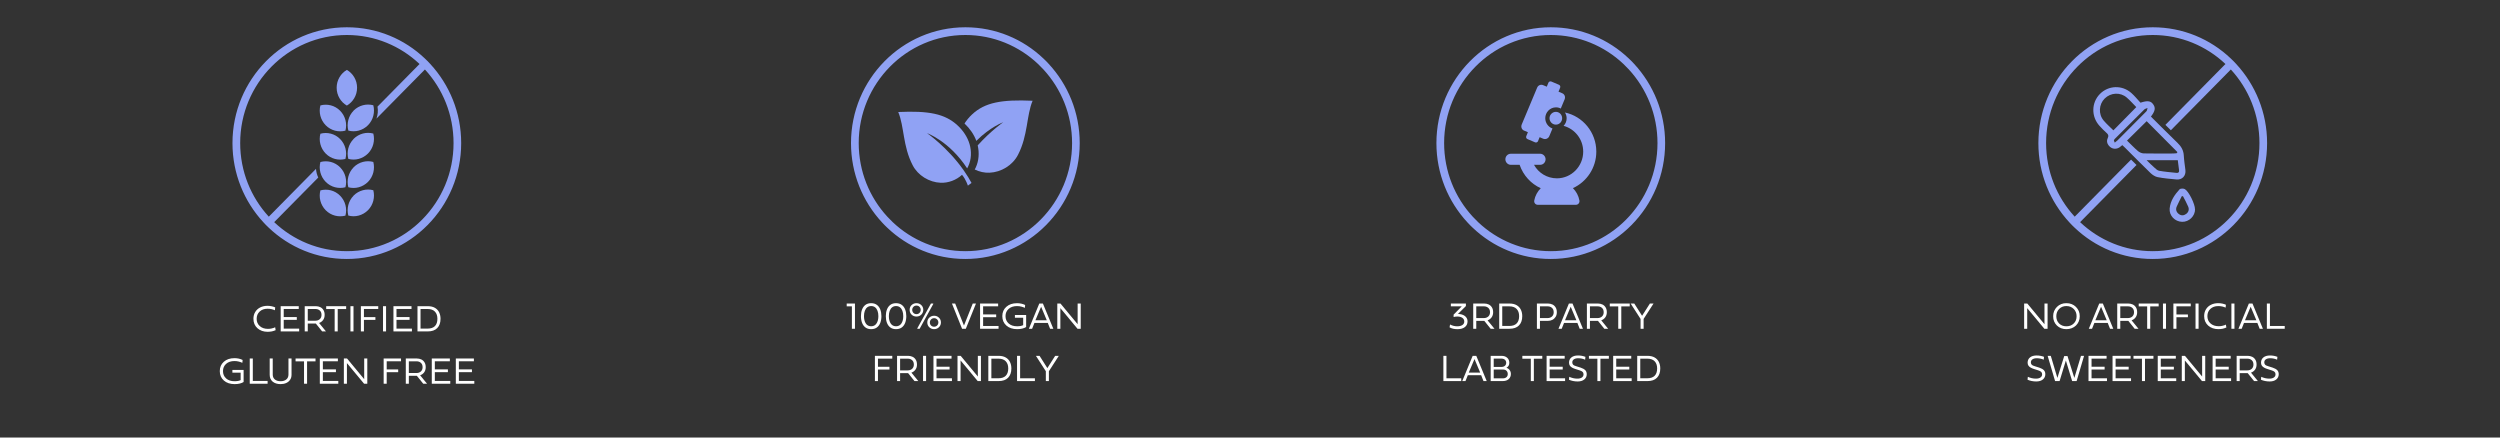 <svg xmlns="http://www.w3.org/2000/svg" xmlns:xlink="http://www.w3.org/1999/xlink" width="2000" zoomAndPan="magnify" viewBox="0 0 1500 262.5" height="350" preserveAspectRatio="xMidYMid meet"><rect x="0" y="0" width="1500" height="262.5" fill="#333333" stroke="none"/><defs></defs><g id="295653e547"><path style=" stroke:none;fill-rule:nonzero;fill:#90a2f4;fill-opacity:1;" d="M 212.172 117.371 C 208.988 120.605 207.926 125.188 208.988 129.336 C 213.09 130.445 217.574 129.336 220.805 126.102 C 223.988 122.871 225.051 118.289 223.988 114.141 C 219.891 113.031 215.402 114.141 212.172 117.324 Z M 212.172 117.371 "></path><path style=" stroke:none;fill-rule:nonzero;fill:#90a2f4;fill-opacity:1;" d="M 192.25 114.188 C 191.141 118.336 192.25 122.918 195.434 126.152 C 198.617 129.383 203.152 130.445 207.254 129.383 C 208.363 125.234 207.254 120.652 204.07 117.422 C 200.887 114.188 196.352 113.129 192.25 114.238 Z M 192.25 114.188 "></path><path style=" stroke:none;fill-rule:nonzero;fill:#90a2f4;fill-opacity:1;" d="M 212.172 100.395 C 208.988 103.625 207.926 108.207 208.988 112.355 C 213.09 113.465 217.574 112.355 220.805 109.125 C 223.988 105.891 225.051 101.309 223.988 97.16 C 219.891 96.051 215.402 97.16 212.172 100.344 Z M 212.172 100.395 "></path><path style=" stroke:none;fill-rule:nonzero;fill:#90a2f4;fill-opacity:1;" d="M 192.25 97.16 C 191.141 101.309 192.25 105.891 195.434 109.125 C 198.617 112.355 203.152 113.418 207.254 112.355 C 208.363 108.207 207.254 103.625 204.07 100.395 C 200.887 97.16 196.352 96.102 192.25 97.211 Z M 192.25 97.16 "></path><path style=" stroke:none;fill-rule:nonzero;fill:#90a2f4;fill-opacity:1;" d="M 212.172 83.367 C 208.988 86.598 207.926 91.18 208.988 95.328 C 213.09 96.438 217.574 95.328 220.805 92.098 C 223.988 88.863 225.051 84.281 223.988 80.133 C 219.891 79.023 215.402 80.133 212.172 83.316 Z M 212.172 83.367 "></path><path style=" stroke:none;fill-rule:nonzero;fill:#90a2f4;fill-opacity:1;" d="M 192.25 80.184 C 191.141 84.332 192.25 88.914 195.434 92.145 C 198.617 95.375 203.152 96.438 207.254 95.375 C 208.363 91.23 207.254 86.645 204.07 83.414 C 200.887 80.184 196.352 79.121 192.25 80.23 Z M 192.25 80.184 "></path><path style=" stroke:none;fill-rule:nonzero;fill:#90a2f4;fill-opacity:1;" d="M 212.172 66.387 C 208.988 69.621 207.926 74.203 208.988 78.352 C 213.09 79.461 217.574 78.352 220.805 75.117 C 223.988 71.887 225.051 67.305 223.988 63.156 C 219.891 62.047 215.402 63.156 212.172 66.34 Z M 212.172 66.387 "></path><path style=" stroke:none;fill-rule:nonzero;fill:#90a2f4;fill-opacity:1;" d="M 192.25 63.203 C 191.141 67.352 192.25 71.934 195.434 75.168 C 198.617 78.398 203.152 79.461 207.254 78.398 C 208.363 74.25 207.254 69.668 204.07 66.438 C 200.887 63.203 196.352 62.145 192.25 63.254 Z M 192.25 63.203 "></path><path style=" stroke:none;fill-rule:nonzero;fill:#90a2f4;fill-opacity:1;" d="M 214.246 52.641 C 214.246 48.059 211.785 44.055 208.121 41.934 C 204.453 44.055 201.996 48.059 201.996 52.641 C 201.996 57.223 204.453 61.227 208.121 63.348 C 211.785 61.18 214.246 57.223 214.246 52.641 Z M 214.246 52.641 "></path><path style=" stroke:none;fill-rule:nonzero;fill:#90a2f4;fill-opacity:1;" d="M 258.188 38.41 C 257.176 37.254 256.066 36.191 254.957 35.133 C 242.703 23.457 226.207 16.367 208.121 16.367 C 170.305 16.367 139.484 47.527 139.484 85.875 C 139.484 104.203 146.523 120.895 158.004 133.336 C 159.02 134.496 160.129 135.555 161.238 136.617 C 173.488 148.289 189.984 155.383 208.074 155.383 C 245.887 155.383 276.711 124.223 276.711 85.875 C 276.711 67.547 269.668 50.855 258.188 38.41 Z M 208.121 150.703 C 191.285 150.703 175.949 144.094 164.516 133.289 L 190.949 106.52 C 190.176 104.879 189.742 103.145 189.598 101.309 L 161.285 130.008 C 150.625 118.434 144.113 102.902 144.113 85.828 C 144.113 50.086 172.812 21 208.121 21 C 224.953 21 240.293 27.605 251.727 38.41 L 226.5 63.977 C 226.934 66.387 226.691 68.895 225.871 71.164 L 254.957 41.691 C 265.617 53.27 272.129 68.801 272.129 85.875 C 272.129 121.617 243.43 150.703 208.121 150.703 Z M 208.121 150.703 "></path><g style="fill:#ffffff;fill-opacity:1;"><g transform="translate(150.916, 198.85)"><path style="stroke:none" d="M 14.172 -2.516 L 14.469 -0.75 C 13.645 -0.406 12.898 -0.16 12.234 -0.016 C 11.836 0.055 11.43 0.113 11.016 0.156 C 10.598 0.207 10.164 0.234 9.719 0.234 C 7.195 0.234 5.129 -0.488 3.516 -1.938 C 1.93 -3.383 1.141 -5.266 1.141 -7.578 C 1.141 -9.117 1.492 -10.473 2.203 -11.641 C 2.91 -12.816 3.898 -13.727 5.172 -14.375 C 6.453 -15.031 7.93 -15.359 9.609 -15.359 C 10.504 -15.359 11.352 -15.266 12.156 -15.078 C 12.969 -14.898 13.648 -14.676 14.203 -14.406 L 14.016 -12.688 C 12.703 -13.301 11.227 -13.609 9.594 -13.609 C 7.656 -13.609 6.086 -13.051 4.891 -11.938 C 3.68 -10.82 3.078 -9.367 3.078 -7.578 C 3.078 -5.766 3.703 -4.305 4.953 -3.203 C 6.203 -2.086 7.836 -1.531 9.859 -1.531 C 10.555 -1.531 11.234 -1.598 11.891 -1.734 C 12.555 -1.867 13.039 -2 13.344 -2.125 C 13.656 -2.258 13.93 -2.391 14.172 -2.516 Z M 14.172 -2.516 "></path></g></g><g style="fill:#ffffff;fill-opacity:1;"><g transform="translate(166.187, 198.85)"><path style="stroke:none" d="M 13.312 -1.672 L 13.312 0 L 2.219 0 L 2.219 -15.141 L 13.062 -15.141 L 13.062 -13.469 L 4.047 -13.469 L 4.047 -8.609 L 11.891 -8.609 L 11.891 -6.938 L 4.047 -6.938 L 4.047 -1.672 Z M 13.312 -1.672 "></path></g></g><g style="fill:#ffffff;fill-opacity:1;"><g transform="translate(180.614, 198.85)"><path style="stroke:none" d="M 12.672 0 L 8.859 -4.75 L 4.047 -4.75 L 4.047 0 L 2.219 0 L 2.219 -15.141 L 8.906 -15.141 C 9.844 -15.141 10.711 -14.953 11.516 -14.578 C 12.316 -14.203 12.957 -13.625 13.438 -12.844 C 13.926 -12.07 14.172 -11.094 14.172 -9.906 C 14.172 -8.707 13.863 -7.688 13.25 -6.844 C 12.633 -6.008 11.828 -5.414 10.828 -5.062 L 14.969 0 Z M 8.672 -13.453 L 4.047 -13.453 L 4.047 -6.422 L 8.672 -6.422 C 9.68 -6.422 10.539 -6.727 11.25 -7.344 C 11.945 -7.988 12.297 -8.844 12.297 -9.906 C 12.297 -11.051 11.953 -11.926 11.266 -12.531 C 10.586 -13.145 9.723 -13.453 8.672 -13.453 Z M 8.672 -13.453 "></path></g></g><g style="fill:#ffffff;fill-opacity:1;"><g transform="translate(195.36, 198.85)"><path style="stroke:none" d="M 12.328 -15.141 L 12.328 -13.422 L 7.266 -13.422 L 7.266 0 L 5.438 0 L 5.438 -13.422 L 0.359 -13.422 L 0.359 -15.141 Z M 12.328 -15.141 "></path></g></g><g style="fill:#ffffff;fill-opacity:1;"><g transform="translate(208.051, 198.85)"><path style="stroke:none" d="M 4.047 0 L 2.219 0 L 2.219 -15.141 L 4.047 -15.141 Z M 4.047 0 "></path></g></g><g style="fill:#ffffff;fill-opacity:1;"><g transform="translate(214.306, 198.85)"><path style="stroke:none" d="M 10.938 -8.578 L 10.938 -6.922 L 4.047 -6.922 L 4.047 0 L 2.219 0 L 2.219 -15.141 L 12.641 -15.141 L 12.641 -13.469 L 4.047 -13.469 L 4.047 -8.578 Z M 10.938 -8.578 "></path></g></g><g style="fill:#ffffff;fill-opacity:1;"><g transform="translate(227.591, 198.85)"><path style="stroke:none" d="M 4.047 0 L 2.219 0 L 2.219 -15.141 L 4.047 -15.141 Z M 4.047 0 "></path></g></g><g style="fill:#ffffff;fill-opacity:1;"><g transform="translate(233.846, 198.85)"><path style="stroke:none" d="M 13.312 -1.672 L 13.312 0 L 2.219 0 L 2.219 -15.141 L 13.062 -15.141 L 13.062 -13.469 L 4.047 -13.469 L 4.047 -8.609 L 11.891 -8.609 L 11.891 -6.938 L 4.047 -6.938 L 4.047 -1.672 Z M 13.312 -1.672 "></path></g></g><g style="fill:#ffffff;fill-opacity:1;"><g transform="translate(248.272, 198.85)"><path style="stroke:none" d="M 2.219 0 L 2.219 -15.141 L 8.406 -15.141 C 10.094 -15.141 11.504 -14.816 12.641 -14.172 C 13.773 -13.535 14.625 -12.645 15.188 -11.5 C 15.758 -10.363 16.047 -9.051 16.047 -7.562 C 16.047 -5.195 15.391 -3.344 14.078 -2 C 12.773 -0.664 10.875 0 8.375 0 Z M 8.281 -13.453 L 4.047 -13.453 L 4.047 -1.688 L 8.281 -1.688 C 10.227 -1.688 11.695 -2.191 12.688 -3.203 C 13.676 -4.211 14.172 -5.664 14.172 -7.562 C 14.172 -9.414 13.672 -10.859 12.672 -11.891 C 11.68 -12.93 10.219 -13.453 8.281 -13.453 Z M 8.281 -13.453 "></path></g></g><g style="fill:#ffffff;fill-opacity:1;"><g transform="translate(130.731, 230.237)"><path style="stroke:none" d="M 14.844 -14.266 L 14.672 -12.531 C 14.172 -12.789 13.492 -13.035 12.641 -13.266 C 11.797 -13.492 10.906 -13.609 9.969 -13.609 C 7.875 -13.609 6.203 -13.051 4.953 -11.938 C 3.691 -10.812 3.062 -9.359 3.062 -7.578 C 3.062 -5.766 3.691 -4.297 4.953 -3.172 C 6.211 -2.055 7.883 -1.5 9.969 -1.5 C 11.582 -1.5 12.812 -1.727 13.656 -2.188 L 13.656 -6.625 L 8.703 -6.625 L 8.703 -8.266 L 15.438 -8.266 L 15.438 -1.031 C 14.051 -0.188 12.258 0.234 10.062 0.234 C 7.375 0.234 5.211 -0.484 3.578 -1.922 C 1.953 -3.367 1.141 -5.25 1.141 -7.562 C 1.141 -9.883 1.945 -11.758 3.562 -13.188 C 5.176 -14.625 7.312 -15.344 9.969 -15.344 C 11.75 -15.344 13.375 -14.984 14.844 -14.266 Z M 14.844 -14.266 "></path></g></g><g style="fill:#ffffff;fill-opacity:1;"><g transform="translate(147.623, 230.237)"><path style="stroke:none" d="M 12.938 -1.672 L 12.938 0 L 2.219 0 L 2.219 -15.141 L 4.062 -15.141 L 4.062 -1.672 Z M 12.938 -1.672 "></path></g></g><g style="fill:#ffffff;fill-opacity:1;"><g transform="translate(159.767, 230.237)"><path style="stroke:none" d="M 2.047 -5.406 L 2.047 -15.141 L 3.875 -15.141 L 3.875 -5.5 C 3.875 -4.238 4.301 -3.254 5.156 -2.547 C 6.02 -1.848 7.16 -1.5 8.578 -1.5 C 10.023 -1.5 11.176 -1.859 12.031 -2.578 C 12.883 -3.297 13.312 -4.27 13.312 -5.5 L 13.312 -15.141 L 15.156 -15.141 L 15.156 -5.406 C 15.156 -4.207 14.863 -3.188 14.281 -2.344 C 13.707 -1.5 12.926 -0.859 11.938 -0.422 C 10.945 0.016 9.828 0.234 8.578 0.234 C 6.617 0.234 5.035 -0.258 3.828 -1.25 C 2.641 -2.258 2.047 -3.645 2.047 -5.406 Z M 2.047 -5.406 "></path></g></g><g style="fill:#ffffff;fill-opacity:1;"><g transform="translate(176.978, 230.237)"><path style="stroke:none" d="M 12.328 -15.141 L 12.328 -13.422 L 7.266 -13.422 L 7.266 0 L 5.438 0 L 5.438 -13.422 L 0.359 -13.422 L 0.359 -15.141 Z M 12.328 -15.141 "></path></g></g><g style="fill:#ffffff;fill-opacity:1;"><g transform="translate(189.67, 230.237)"><path style="stroke:none" d="M 13.312 -1.672 L 13.312 0 L 2.219 0 L 2.219 -15.141 L 13.062 -15.141 L 13.062 -13.469 L 4.047 -13.469 L 4.047 -8.609 L 11.891 -8.609 L 11.891 -6.938 L 4.047 -6.938 L 4.047 -1.672 Z M 13.312 -1.672 "></path></g></g><g style="fill:#ffffff;fill-opacity:1;"><g transform="translate(204.096, 230.237)"><path style="stroke:none" d="M 14.422 -15.141 L 16.281 -15.141 L 16.281 0 L 14.344 0 L 4.062 -12.375 L 4.062 0 L 2.219 0 L 2.219 -15.141 L 4.125 -15.141 L 14.422 -2.734 Z M 14.422 -15.141 "></path></g></g><g style="fill:#ffffff;fill-opacity:1;"><g transform="translate(222.586, 230.237)"><path style="stroke:none" d=""></path></g></g><g style="fill:#ffffff;fill-opacity:1;"><g transform="translate(227.973, 230.237)"><path style="stroke:none" d="M 10.938 -8.578 L 10.938 -6.922 L 4.047 -6.922 L 4.047 0 L 2.219 0 L 2.219 -15.141 L 12.641 -15.141 L 12.641 -13.469 L 4.047 -13.469 L 4.047 -8.578 Z M 10.938 -8.578 "></path></g></g><g style="fill:#ffffff;fill-opacity:1;"><g transform="translate(241.258, 230.237)"><path style="stroke:none" d="M 12.672 0 L 8.859 -4.75 L 4.047 -4.75 L 4.047 0 L 2.219 0 L 2.219 -15.141 L 8.906 -15.141 C 9.844 -15.141 10.711 -14.953 11.516 -14.578 C 12.316 -14.203 12.957 -13.625 13.438 -12.844 C 13.926 -12.07 14.172 -11.094 14.172 -9.906 C 14.172 -8.707 13.863 -7.688 13.25 -6.844 C 12.633 -6.008 11.828 -5.414 10.828 -5.062 L 14.969 0 Z M 8.672 -13.453 L 4.047 -13.453 L 4.047 -6.422 L 8.672 -6.422 C 9.68 -6.422 10.539 -6.727 11.25 -7.344 C 11.945 -7.988 12.297 -8.844 12.297 -9.906 C 12.297 -11.051 11.953 -11.926 11.266 -12.531 C 10.586 -13.145 9.723 -13.453 8.672 -13.453 Z M 8.672 -13.453 "></path></g></g><g style="fill:#ffffff;fill-opacity:1;"><g transform="translate(256.849, 230.237)"><path style="stroke:none" d="M 13.312 -1.672 L 13.312 0 L 2.219 0 L 2.219 -15.141 L 13.062 -15.141 L 13.062 -13.469 L 4.047 -13.469 L 4.047 -8.609 L 11.891 -8.609 L 11.891 -6.938 L 4.047 -6.938 L 4.047 -1.672 Z M 13.312 -1.672 "></path></g></g><g style="fill:#ffffff;fill-opacity:1;"><g transform="translate(271.275, 230.237)"><path style="stroke:none" d="M 13.312 -1.672 L 13.312 0 L 2.219 0 L 2.219 -15.141 L 13.062 -15.141 L 13.062 -13.469 L 4.047 -13.469 L 4.047 -8.609 L 11.891 -8.609 L 11.891 -6.938 L 4.047 -6.938 L 4.047 -1.672 Z M 13.312 -1.672 "></path></g></g><path style=" stroke:none;fill-rule:nonzero;fill:#90a2f4;fill-opacity:1;" d="M 629.305 38.41 C 628.293 37.254 627.184 36.191 626.074 35.133 C 613.824 23.457 597.328 16.367 579.238 16.367 C 541.422 16.367 510.602 47.527 510.602 85.875 C 510.602 104.203 517.645 120.895 529.121 133.336 C 530.137 134.496 531.246 135.555 532.355 136.617 C 544.605 148.289 561.102 155.383 579.191 155.383 C 617.008 155.383 647.828 124.223 647.828 85.875 C 647.828 67.547 640.785 50.855 629.305 38.41 Z M 626.074 41.691 C 636.734 53.27 643.246 68.801 643.246 85.875 C 643.246 121.617 614.547 150.703 579.238 150.703 C 562.406 150.703 547.066 144.094 535.633 133.289 L 532.402 130.008 C 521.742 118.434 515.23 102.902 515.23 85.828 C 515.23 50.086 543.93 21 579.238 21 C 596.074 21 611.41 27.605 622.844 38.41 Z M 626.074 41.691 "></path><path style=" stroke:none;fill-rule:nonzero;fill:#90a2f4;fill-opacity:1;" d="M 619.562 60.453 C 615.801 69.426 616.863 81.195 610.785 92.918 C 607.551 99.188 600.703 103.336 593.711 103.625 C 590.672 103.77 587.582 103.047 584.832 101.695 C 585.074 101.309 585.27 100.875 585.461 100.488 C 587.293 96.535 587.68 91.809 586.617 87.227 C 594.527 78.445 601.957 73.332 601.957 73.332 C 601.957 73.332 594.238 76.082 585.797 84.523 C 584.398 80.715 581.941 77.145 578.707 74.105 C 579.961 72.129 581.504 70.293 583.195 68.703 C 590.961 61.418 601.039 59.637 619.562 60.453 Z M 619.562 60.453 "></path><path style=" stroke:none;fill-rule:nonzero;fill:#90a2f4;fill-opacity:1;" d="M 538.961 67.258 C 542.629 76.082 541.617 87.609 547.598 99.141 C 550.781 105.312 557.531 109.363 564.336 109.656 C 569.012 109.848 573.789 108.062 577.211 104.879 C 579.527 107.582 580.734 111.391 580.734 111.391 L 582.906 109.75 C 581.652 107.434 580.301 105.215 578.852 103.145 C 578.613 102.805 578.371 102.469 578.176 102.129 C 568.48 88.336 556.23 79.895 556.23 79.895 C 556.23 79.895 569.59 84.668 580.301 101.02 C 580.543 100.586 580.781 100.152 580.977 99.668 C 582.855 95.617 583 90.793 581.746 86.5 C 580.492 82.207 577.887 78.352 574.609 75.312 C 566.988 68.172 557.098 66.387 538.914 67.207 Z M 538.961 67.258 "></path><g style="fill:#ffffff;fill-opacity:1;"><g transform="translate(507.57, 197.261)"><path style="stroke:none" d="M 5.406 0 L 3.562 0 L 3.562 -13.453 L 0.453 -13.453 L 0.453 -15.141 L 5.406 -15.141 Z M 5.406 0 "></path></g></g><g style="fill:#ffffff;fill-opacity:1;"><g transform="translate(515.239, 197.261)"><path style="stroke:none" d="M 1.328 -7.578 C 1.328 -9.066 1.551 -10.395 2 -11.562 C 2.445 -12.738 3.125 -13.664 4.031 -14.344 C 4.938 -15.02 6.07 -15.359 7.438 -15.359 C 8.82 -15.359 9.973 -15.016 10.891 -14.328 C 11.805 -13.648 12.488 -12.723 12.938 -11.547 C 13.383 -10.379 13.609 -9.055 13.609 -7.578 C 13.609 -6.066 13.383 -4.723 12.938 -3.547 C 12.488 -2.379 11.805 -1.457 10.891 -0.781 C 9.973 -0.102 8.82 0.234 7.438 0.234 C 6.07 0.234 4.938 -0.102 4.031 -0.781 C 3.125 -1.457 2.445 -2.379 2 -3.547 C 1.551 -4.723 1.328 -6.066 1.328 -7.578 Z M 7.469 -13.625 C 6.551 -13.625 5.77 -13.375 5.125 -12.875 C 4.477 -12.375 3.988 -11.664 3.656 -10.75 C 3.32 -9.832 3.156 -8.77 3.156 -7.562 C 3.156 -5.758 3.52 -4.297 4.25 -3.172 C 4.988 -2.055 6.051 -1.5 7.438 -1.5 C 8.844 -1.5 9.914 -2.055 10.656 -3.172 C 11.406 -4.285 11.781 -5.75 11.781 -7.562 C 11.781 -8.77 11.613 -9.832 11.281 -10.75 C 10.945 -11.664 10.457 -12.375 9.812 -12.875 C 9.176 -13.375 8.395 -13.625 7.469 -13.625 Z M 7.469 -13.625 "></path></g></g><g style="fill:#ffffff;fill-opacity:1;"><g transform="translate(530.168, 197.261)"><path style="stroke:none" d="M 1.328 -7.578 C 1.328 -9.066 1.551 -10.395 2 -11.562 C 2.445 -12.738 3.125 -13.664 4.031 -14.344 C 4.938 -15.02 6.07 -15.359 7.438 -15.359 C 8.82 -15.359 9.973 -15.016 10.891 -14.328 C 11.805 -13.648 12.488 -12.723 12.938 -11.547 C 13.383 -10.379 13.609 -9.055 13.609 -7.578 C 13.609 -6.066 13.383 -4.723 12.938 -3.547 C 12.488 -2.379 11.805 -1.457 10.891 -0.781 C 9.973 -0.102 8.82 0.234 7.438 0.234 C 6.07 0.234 4.938 -0.102 4.031 -0.781 C 3.125 -1.457 2.445 -2.379 2 -3.547 C 1.551 -4.723 1.328 -6.066 1.328 -7.578 Z M 7.469 -13.625 C 6.551 -13.625 5.77 -13.375 5.125 -12.875 C 4.477 -12.375 3.988 -11.664 3.656 -10.75 C 3.32 -9.832 3.156 -8.77 3.156 -7.562 C 3.156 -5.758 3.52 -4.297 4.25 -3.172 C 4.988 -2.055 6.051 -1.5 7.438 -1.5 C 8.844 -1.5 9.914 -2.055 10.656 -3.172 C 11.406 -4.285 11.781 -5.75 11.781 -7.562 C 11.781 -8.77 11.613 -9.832 11.281 -10.75 C 10.945 -11.664 10.457 -12.375 9.812 -12.875 C 9.176 -13.375 8.395 -13.625 7.469 -13.625 Z M 7.469 -13.625 "></path></g></g><g style="fill:#ffffff;fill-opacity:1;"><g transform="translate(545.097, 197.261)"><path style="stroke:none" d="M 0.688 -11.344 C 0.688 -12.5 1.07 -13.453 1.844 -14.203 C 2.656 -14.973 3.629 -15.359 4.766 -15.359 C 5.941 -15.359 6.914 -14.973 7.688 -14.203 C 8.477 -13.453 8.875 -12.5 8.875 -11.344 C 8.875 -10.219 8.477 -9.266 7.688 -8.484 C 6.914 -7.711 5.941 -7.328 4.766 -7.328 C 3.629 -7.328 2.656 -7.711 1.844 -8.484 C 1.07 -9.266 0.688 -10.219 0.688 -11.344 Z M 2.969 -13.172 C 2.477 -12.648 2.234 -12.039 2.234 -11.344 C 2.234 -10.645 2.477 -10.035 2.969 -9.516 C 3.457 -9.023 4.055 -8.781 4.766 -8.781 C 5.492 -8.781 6.102 -9.023 6.594 -9.516 C 7.082 -10.035 7.328 -10.645 7.328 -11.344 C 7.328 -12.062 7.082 -12.664 6.594 -13.156 C 6.125 -13.656 5.516 -13.906 4.766 -13.906 C 4.055 -13.906 3.457 -13.66 2.969 -13.172 Z M 11.281 -3.797 C 11.281 -4.953 11.664 -5.898 12.438 -6.641 C 13.25 -7.422 14.223 -7.812 15.359 -7.812 C 16.535 -7.812 17.508 -7.422 18.281 -6.641 C 19.07 -5.898 19.469 -4.953 19.469 -3.797 C 19.469 -2.66 19.07 -1.707 18.281 -0.938 C 17.508 -0.156 16.535 0.234 15.359 0.234 C 14.223 0.234 13.25 -0.156 12.438 -0.938 C 11.664 -1.707 11.281 -2.66 11.281 -3.797 Z M 13.562 -5.609 C 13.07 -5.098 12.828 -4.492 12.828 -3.797 C 12.828 -3.055 13.062 -2.445 13.531 -1.969 C 14.02 -1.477 14.629 -1.234 15.359 -1.234 C 16.086 -1.234 16.695 -1.477 17.188 -1.969 C 17.676 -2.477 17.922 -3.086 17.922 -3.797 C 17.922 -4.504 17.676 -5.102 17.188 -5.594 C 16.719 -6.094 16.109 -6.344 15.359 -6.344 C 14.648 -6.344 14.051 -6.098 13.562 -5.609 Z M 6.688 0 L 5.297 0 L 5.297 -0.297 L 13.469 -15.141 L 14.859 -15.141 L 14.859 -14.859 Z M 6.688 0 "></path></g></g><g style="fill:#ffffff;fill-opacity:1;"><g transform="translate(565.527, 197.261)"><path style="stroke:none" d=""></path></g></g><g style="fill:#ffffff;fill-opacity:1;"><g transform="translate(570.914, 197.261)"><path style="stroke:none" d="M 8.578 0 L 6.328 0 L 0.25 -15.141 L 2.188 -15.141 L 7.469 -1.938 L 12.734 -15.141 L 14.672 -15.141 Z M 8.578 0 "></path></g></g><g style="fill:#ffffff;fill-opacity:1;"><g transform="translate(585.82, 197.261)"><path style="stroke:none" d="M 13.312 -1.672 L 13.312 0 L 2.219 0 L 2.219 -15.141 L 13.062 -15.141 L 13.062 -13.469 L 4.047 -13.469 L 4.047 -8.609 L 11.891 -8.609 L 11.891 -6.938 L 4.047 -6.938 L 4.047 -1.672 Z M 13.312 -1.672 "></path></g></g><g style="fill:#ffffff;fill-opacity:1;"><g transform="translate(600.246, 197.261)"><path style="stroke:none" d="M 14.844 -14.266 L 14.672 -12.531 C 14.172 -12.789 13.492 -13.035 12.641 -13.266 C 11.797 -13.492 10.906 -13.609 9.969 -13.609 C 7.875 -13.609 6.203 -13.051 4.953 -11.938 C 3.691 -10.812 3.062 -9.359 3.062 -7.578 C 3.062 -5.766 3.691 -4.297 4.953 -3.172 C 6.211 -2.055 7.883 -1.5 9.969 -1.5 C 11.582 -1.5 12.812 -1.727 13.656 -2.188 L 13.656 -6.625 L 8.703 -6.625 L 8.703 -8.266 L 15.438 -8.266 L 15.438 -1.031 C 14.051 -0.188 12.258 0.234 10.062 0.234 C 7.375 0.234 5.211 -0.484 3.578 -1.922 C 1.953 -3.367 1.141 -5.25 1.141 -7.562 C 1.141 -9.883 1.945 -11.758 3.562 -13.188 C 5.176 -14.625 7.312 -15.344 9.969 -15.344 C 11.75 -15.344 13.375 -14.984 14.844 -14.266 Z M 14.844 -14.266 "></path></g></g><g style="fill:#ffffff;fill-opacity:1;"><g transform="translate(617.138, 197.261)"><path style="stroke:none" d="M 6.438 -15.141 L 8.609 -15.141 L 14.859 0 L 12.922 0 L 11.531 -3.516 L 3.531 -3.516 L 2.125 0 L 0.188 0 Z M 10.938 -5.094 L 7.531 -13.219 L 4.109 -5.094 Z M 10.938 -5.094 "></path></g></g><g style="fill:#ffffff;fill-opacity:1;"><g transform="translate(632.158, 197.261)"><path style="stroke:none" d="M 14.422 -15.141 L 16.281 -15.141 L 16.281 0 L 14.344 0 L 4.062 -12.375 L 4.062 0 L 2.219 0 L 2.219 -15.141 L 4.125 -15.141 L 14.422 -2.734 Z M 14.422 -15.141 "></path></g></g><g style="fill:#ffffff;fill-opacity:1;"><g transform="translate(522.728, 228.648)"><path style="stroke:none" d="M 10.938 -8.578 L 10.938 -6.922 L 4.047 -6.922 L 4.047 0 L 2.219 0 L 2.219 -15.141 L 12.641 -15.141 L 12.641 -13.469 L 4.047 -13.469 L 4.047 -8.578 Z M 10.938 -8.578 "></path></g></g><g style="fill:#ffffff;fill-opacity:1;"><g transform="translate(536.013, 228.648)"><path style="stroke:none" d="M 12.672 0 L 8.859 -4.75 L 4.047 -4.75 L 4.047 0 L 2.219 0 L 2.219 -15.141 L 8.906 -15.141 C 9.844 -15.141 10.711 -14.953 11.516 -14.578 C 12.316 -14.203 12.957 -13.625 13.438 -12.844 C 13.926 -12.07 14.172 -11.094 14.172 -9.906 C 14.172 -8.707 13.863 -7.688 13.25 -6.844 C 12.633 -6.008 11.828 -5.414 10.828 -5.062 L 14.969 0 Z M 8.672 -13.453 L 4.047 -13.453 L 4.047 -6.422 L 8.672 -6.422 C 9.68 -6.422 10.539 -6.727 11.25 -7.344 C 11.945 -7.988 12.297 -8.844 12.297 -9.906 C 12.297 -11.051 11.953 -11.926 11.266 -12.531 C 10.586 -13.145 9.723 -13.453 8.672 -13.453 Z M 8.672 -13.453 "></path></g></g><g style="fill:#ffffff;fill-opacity:1;"><g transform="translate(551.604, 228.648)"><path style="stroke:none" d="M 4.047 0 L 2.219 0 L 2.219 -15.141 L 4.047 -15.141 Z M 4.047 0 "></path></g></g><g style="fill:#ffffff;fill-opacity:1;"><g transform="translate(557.858, 228.648)"><path style="stroke:none" d="M 13.312 -1.672 L 13.312 0 L 2.219 0 L 2.219 -15.141 L 13.062 -15.141 L 13.062 -13.469 L 4.047 -13.469 L 4.047 -8.609 L 11.891 -8.609 L 11.891 -6.938 L 4.047 -6.938 L 4.047 -1.672 Z M 13.312 -1.672 "></path></g></g><g style="fill:#ffffff;fill-opacity:1;"><g transform="translate(572.285, 228.648)"><path style="stroke:none" d="M 14.422 -15.141 L 16.281 -15.141 L 16.281 0 L 14.344 0 L 4.062 -12.375 L 4.062 0 L 2.219 0 L 2.219 -15.141 L 4.125 -15.141 L 14.422 -2.734 Z M 14.422 -15.141 "></path></g></g><g style="fill:#ffffff;fill-opacity:1;"><g transform="translate(590.774, 228.648)"><path style="stroke:none" d="M 2.219 0 L 2.219 -15.141 L 8.406 -15.141 C 10.094 -15.141 11.504 -14.816 12.641 -14.172 C 13.773 -13.535 14.625 -12.645 15.188 -11.5 C 15.758 -10.363 16.047 -9.051 16.047 -7.562 C 16.047 -5.195 15.391 -3.344 14.078 -2 C 12.773 -0.664 10.875 0 8.375 0 Z M 8.281 -13.453 L 4.047 -13.453 L 4.047 -1.688 L 8.281 -1.688 C 10.227 -1.688 11.695 -2.191 12.688 -3.203 C 13.676 -4.211 14.172 -5.664 14.172 -7.562 C 14.172 -9.414 13.672 -10.859 12.672 -11.891 C 11.68 -12.93 10.219 -13.453 8.281 -13.453 Z M 8.281 -13.453 "></path></g></g><g style="fill:#ffffff;fill-opacity:1;"><g transform="translate(608.009, 228.648)"><path style="stroke:none" d="M 12.938 -1.672 L 12.938 0 L 2.219 0 L 2.219 -15.141 L 4.062 -15.141 L 4.062 -1.672 Z M 12.938 -1.672 "></path></g></g><g style="fill:#ffffff;fill-opacity:1;"><g transform="translate(621.362, 228.648)"><path style="stroke:none" d="M 6.141 -5.906 L 0.188 -15.141 L 2.375 -15.141 L 7.047 -7.781 L 11.734 -15.141 L 13.922 -15.141 L 7.969 -5.906 L 7.969 0 L 6.141 0 Z M 6.141 -5.906 "></path></g></g><path style=" stroke:none;fill-rule:nonzero;fill:#90a2f4;fill-opacity:1;" d="M 980.551 38.41 C 979.539 37.254 978.43 36.191 977.32 35.133 C 965.07 23.457 948.57 16.367 930.484 16.367 C 892.668 16.367 861.848 47.527 861.848 85.875 C 861.848 104.203 868.887 120.895 880.367 133.336 C 881.383 134.496 882.492 135.555 883.602 136.617 C 895.852 148.289 912.348 155.383 930.438 155.383 C 968.254 155.383 999.074 124.223 999.074 85.875 C 999.074 67.547 992.031 50.855 980.551 38.41 Z M 977.32 41.691 C 987.98 53.27 994.492 68.801 994.492 85.875 C 994.492 121.617 965.793 150.703 930.484 150.703 C 913.648 150.703 898.312 144.094 886.879 133.289 L 883.648 130.008 C 872.988 118.434 866.477 102.902 866.477 85.828 C 866.477 50.086 895.176 21 930.484 21 C 947.316 21 962.656 27.605 974.09 38.41 Z M 977.32 41.691 "></path><path style=" stroke:none;fill-rule:nonzero;fill:#90a2f4;fill-opacity:1;" d="M 933.523 67.109 C 931.449 67.109 929.711 68.848 929.711 70.922 C 929.711 72.996 931.402 74.781 933.523 74.781 C 935.645 74.781 937.285 73.043 937.285 70.922 C 937.285 68.801 935.598 67.109 933.523 67.109 Z M 933.523 67.109 "></path><path style=" stroke:none;fill-rule:nonzero;fill:#90a2f4;fill-opacity:1;" d="M 914.566 78.398 L 916.738 79.316 L 915.773 81.68 C 915.484 82.352 915.773 83.172 916.496 83.461 L 921.031 85.391 C 921.707 85.684 922.527 85.391 922.816 84.668 L 923.781 82.305 L 925.902 83.223 C 927.301 83.801 928.941 83.172 929.566 81.727 L 931.496 77.098 C 928.988 76.227 927.156 73.77 927.156 70.922 C 927.156 67.352 930.051 64.41 933.57 64.41 C 934.633 64.41 935.598 64.652 936.465 65.133 L 938.781 59.586 C 939.359 58.141 938.781 56.5 937.285 55.922 L 935.113 55.004 L 936.078 52.641 C 936.367 51.965 936.078 51.145 935.355 50.855 L 930.82 48.926 C 930.148 48.637 929.328 48.926 929.035 49.648 L 928.074 52.016 L 925.902 51.098 C 924.504 50.469 922.863 51.145 922.285 52.594 L 913.023 74.73 C 912.445 76.18 913.023 77.82 914.52 78.398 Z M 914.566 78.398 "></path><path style=" stroke:none;fill-rule:nonzero;fill:#90a2f4;fill-opacity:1;" d="M 957.785 90.938 C 957.785 79.41 949.68 69.766 938.973 67.496 C 939.602 68.512 939.988 69.715 939.988 70.969 C 939.988 72.707 939.312 74.348 938.152 75.504 C 944.906 77.336 949.922 83.559 949.922 90.988 C 949.922 99.812 942.832 107 934.148 107 C 928.363 107 923.152 103.867 920.402 98.898 L 924.07 98.898 C 925.902 98.898 927.348 97.402 927.348 95.57 C 927.348 93.738 925.855 92.242 924.07 92.242 L 906.512 92.242 C 904.68 92.242 903.23 93.738 903.23 95.57 C 903.23 97.402 904.727 98.898 906.512 98.898 L 911.77 98.898 C 913.988 105.312 918.617 110.281 924.453 112.934 C 922.477 114.91 921.078 117.469 920.547 120.312 C 920.305 121.664 921.27 122.871 922.621 122.871 L 945.582 122.871 C 946.934 122.871 947.898 121.617 947.656 120.312 C 947.125 117.422 945.727 114.863 943.75 112.887 C 951.996 109.125 957.785 100.73 957.785 90.988 Z M 957.785 90.938 "></path><g style="fill:#ffffff;fill-opacity:1;"><g transform="translate(868.838, 197.261)"><path style="stroke:none" d="M 3.328 -7.047 L 3.328 -8.484 L 8.219 -13.453 L 1.672 -13.453 L 1.672 -15.141 L 10.703 -15.141 L 10.703 -13.625 L 5.891 -8.859 C 5.922 -8.867 5.961 -8.875 6.016 -8.875 C 6.066 -8.875 6.125 -8.875 6.188 -8.875 C 6.812 -8.875 7.445 -8.785 8.094 -8.609 C 8.738 -8.441 9.332 -8.176 9.875 -7.812 C 10.414 -7.457 10.852 -7 11.188 -6.438 C 11.52 -5.883 11.688 -5.227 11.688 -4.469 C 11.688 -2.969 11.141 -1.805 10.047 -0.984 C 8.961 -0.16 7.492 0.25 5.641 0.25 C 3.766 0.25 2.188 -0.113 0.906 -0.844 L 1.188 -2.562 C 2.582 -1.844 4.004 -1.484 5.453 -1.484 C 6.805 -1.484 7.852 -1.738 8.594 -2.25 C 9.344 -2.758 9.719 -3.445 9.719 -4.312 C 9.719 -5.289 9.332 -6.039 8.562 -6.562 C 7.801 -7.082 6.801 -7.344 5.562 -7.344 C 4.801 -7.344 4.055 -7.242 3.328 -7.047 Z M 3.328 -7.047 "></path></g></g><g style="fill:#ffffff;fill-opacity:1;"><g transform="translate(881.712, 197.261)"><path style="stroke:none" d="M 12.672 0 L 8.859 -4.75 L 4.047 -4.75 L 4.047 0 L 2.219 0 L 2.219 -15.141 L 8.906 -15.141 C 9.844 -15.141 10.711 -14.953 11.516 -14.578 C 12.316 -14.203 12.957 -13.625 13.438 -12.844 C 13.926 -12.07 14.172 -11.094 14.172 -9.906 C 14.172 -8.707 13.863 -7.688 13.25 -6.844 C 12.633 -6.008 11.828 -5.414 10.828 -5.062 L 14.969 0 Z M 8.672 -13.453 L 4.047 -13.453 L 4.047 -6.422 L 8.672 -6.422 C 9.68 -6.422 10.539 -6.727 11.25 -7.344 C 11.945 -7.988 12.297 -8.844 12.297 -9.906 C 12.297 -11.051 11.953 -11.926 11.266 -12.531 C 10.586 -13.145 9.723 -13.453 8.672 -13.453 Z M 8.672 -13.453 "></path></g></g><g style="fill:#ffffff;fill-opacity:1;"><g transform="translate(897.303, 197.261)"><path style="stroke:none" d="M 2.219 0 L 2.219 -15.141 L 8.406 -15.141 C 10.094 -15.141 11.504 -14.816 12.641 -14.172 C 13.773 -13.535 14.625 -12.645 15.188 -11.5 C 15.758 -10.363 16.047 -9.051 16.047 -7.562 C 16.047 -5.195 15.391 -3.344 14.078 -2 C 12.773 -0.664 10.875 0 8.375 0 Z M 8.281 -13.453 L 4.047 -13.453 L 4.047 -1.688 L 8.281 -1.688 C 10.227 -1.688 11.695 -2.191 12.688 -3.203 C 13.676 -4.211 14.172 -5.664 14.172 -7.562 C 14.172 -9.414 13.672 -10.859 12.672 -11.891 C 11.68 -12.93 10.219 -13.453 8.281 -13.453 Z M 8.281 -13.453 "></path></g></g><g style="fill:#ffffff;fill-opacity:1;"><g transform="translate(914.537, 197.261)"><path style="stroke:none" d=""></path></g></g><g style="fill:#ffffff;fill-opacity:1;"><g transform="translate(919.924, 197.261)"><path style="stroke:none" d="M 8.906 -4.75 L 4.047 -4.75 L 4.047 0 L 2.219 0 L 2.219 -15.141 L 8.906 -15.141 C 9.844 -15.141 10.711 -14.953 11.516 -14.578 C 12.316 -14.203 12.957 -13.625 13.438 -12.844 C 13.926 -12.07 14.172 -11.094 14.172 -9.906 C 14.172 -8.82 13.926 -7.895 13.438 -7.125 C 12.957 -6.363 12.316 -5.773 11.516 -5.359 C 10.711 -4.953 9.844 -4.75 8.906 -4.75 Z M 8.672 -13.453 L 4.047 -13.453 L 4.047 -6.422 L 8.672 -6.422 C 9.68 -6.422 10.539 -6.727 11.25 -7.344 C 11.945 -7.988 12.297 -8.844 12.297 -9.906 C 12.297 -11.051 11.953 -11.926 11.266 -12.531 C 10.586 -13.145 9.723 -13.453 8.672 -13.453 Z M 8.672 -13.453 "></path></g></g><g style="fill:#ffffff;fill-opacity:1;"><g transform="translate(934.899, 197.261)"><path style="stroke:none" d="M 6.438 -15.141 L 8.609 -15.141 L 14.859 0 L 12.922 0 L 11.531 -3.516 L 3.531 -3.516 L 2.125 0 L 0.188 0 Z M 10.938 -5.094 L 7.531 -13.219 L 4.109 -5.094 Z M 10.938 -5.094 "></path></g></g><g style="fill:#ffffff;fill-opacity:1;"><g transform="translate(949.919, 197.261)"><path style="stroke:none" d="M 12.672 0 L 8.859 -4.75 L 4.047 -4.75 L 4.047 0 L 2.219 0 L 2.219 -15.141 L 8.906 -15.141 C 9.844 -15.141 10.711 -14.953 11.516 -14.578 C 12.316 -14.203 12.957 -13.625 13.438 -12.844 C 13.926 -12.07 14.172 -11.094 14.172 -9.906 C 14.172 -8.707 13.863 -7.688 13.25 -6.844 C 12.633 -6.008 11.828 -5.414 10.828 -5.062 L 14.969 0 Z M 8.672 -13.453 L 4.047 -13.453 L 4.047 -6.422 L 8.672 -6.422 C 9.68 -6.422 10.539 -6.727 11.25 -7.344 C 11.945 -7.988 12.297 -8.844 12.297 -9.906 C 12.297 -11.051 11.953 -11.926 11.266 -12.531 C 10.586 -13.145 9.723 -13.453 8.672 -13.453 Z M 8.672 -13.453 "></path></g></g><g style="fill:#ffffff;fill-opacity:1;"><g transform="translate(965.509, 197.261)"><path style="stroke:none" d="M 12.328 -15.141 L 12.328 -13.422 L 7.266 -13.422 L 7.266 0 L 5.438 0 L 5.438 -13.422 L 0.359 -13.422 L 0.359 -15.141 Z M 12.328 -15.141 "></path></g></g><g style="fill:#ffffff;fill-opacity:1;"><g transform="translate(978.201, 197.261)"><path style="stroke:none" d="M 6.141 -5.906 L 0.188 -15.141 L 2.375 -15.141 L 7.047 -7.781 L 11.734 -15.141 L 13.922 -15.141 L 7.969 -5.906 L 7.969 0 L 6.141 0 Z M 6.141 -5.906 "></path></g></g><g style="fill:#ffffff;fill-opacity:1;"><g transform="translate(863.811, 228.648)"><path style="stroke:none" d="M 12.938 -1.672 L 12.938 0 L 2.219 0 L 2.219 -15.141 L 4.062 -15.141 L 4.062 -1.672 Z M 12.938 -1.672 "></path></g></g><g style="fill:#ffffff;fill-opacity:1;"><g transform="translate(877.165, 228.648)"><path style="stroke:none" d="M 6.438 -15.141 L 8.609 -15.141 L 14.859 0 L 12.922 0 L 11.531 -3.516 L 3.531 -3.516 L 2.125 0 L 0.188 0 Z M 10.938 -5.094 L 7.531 -13.219 L 4.109 -5.094 Z M 10.938 -5.094 "></path></g></g><g style="fill:#ffffff;fill-opacity:1;"><g transform="translate(892.185, 228.648)"><path style="stroke:none" d="M 12.469 -4.219 C 12.469 -5.031 12.211 -5.688 11.703 -6.188 C 11.191 -6.688 10.473 -6.938 9.547 -6.938 L 4.047 -6.938 L 4.047 -1.641 L 9.547 -1.641 C 10.422 -1.641 11.125 -1.863 11.656 -2.312 C 12.195 -2.758 12.469 -3.395 12.469 -4.219 Z M 8.656 -13.484 L 4.047 -13.484 L 4.047 -8.484 L 8.672 -8.484 C 9.523 -8.484 10.211 -8.707 10.734 -9.156 C 11.266 -9.613 11.531 -10.211 11.531 -10.953 C 11.531 -11.734 11.27 -12.348 10.75 -12.797 C 10.227 -13.254 9.531 -13.484 8.656 -13.484 Z M 9.406 0 L 2.219 0 L 2.219 -15.141 L 8.75 -15.141 C 10.145 -15.141 11.27 -14.758 12.125 -14 C 12.977 -13.25 13.406 -12.234 13.406 -10.953 C 13.406 -9.617 12.828 -8.625 11.672 -7.969 C 12.504 -7.695 13.156 -7.234 13.625 -6.578 C 14.102 -5.93 14.344 -5.156 14.344 -4.25 C 14.344 -3 13.91 -1.977 13.047 -1.188 C 12.18 -0.395 10.969 0 9.406 0 Z M 9.406 0 "></path></g></g><g style="fill:#ffffff;fill-opacity:1;"><g transform="translate(907.661, 228.648)"><path style="stroke:none" d=""></path></g></g><g style="fill:#ffffff;fill-opacity:1;"><g transform="translate(913.048, 228.648)"><path style="stroke:none" d="M 12.328 -15.141 L 12.328 -13.422 L 7.266 -13.422 L 7.266 0 L 5.438 0 L 5.438 -13.422 L 0.359 -13.422 L 0.359 -15.141 Z M 12.328 -15.141 "></path></g></g><g style="fill:#ffffff;fill-opacity:1;"><g transform="translate(925.74, 228.648)"><path style="stroke:none" d="M 13.312 -1.672 L 13.312 0 L 2.219 0 L 2.219 -15.141 L 13.062 -15.141 L 13.062 -13.469 L 4.047 -13.469 L 4.047 -8.609 L 11.891 -8.609 L 11.891 -6.938 L 4.047 -6.938 L 4.047 -1.672 Z M 13.312 -1.672 "></path></g></g><g style="fill:#ffffff;fill-opacity:1;"><g transform="translate(940.167, 228.648)"><path style="stroke:none" d="M 7.562 -6.453 L 5 -7.266 C 4.332 -7.473 3.711 -7.734 3.141 -8.047 C 2.566 -8.359 2.109 -8.754 1.766 -9.234 C 1.422 -9.723 1.25 -10.32 1.25 -11.031 C 1.25 -12.363 1.723 -13.414 2.672 -14.188 C 3.629 -14.969 4.953 -15.359 6.641 -15.359 C 8.223 -15.359 9.707 -15.086 11.094 -14.547 L 10.906 -12.828 C 10.332 -13.098 9.676 -13.312 8.938 -13.469 C 8.195 -13.625 7.484 -13.703 6.797 -13.703 C 5.672 -13.703 4.789 -13.484 4.156 -13.047 C 3.52 -12.609 3.203 -11.992 3.203 -11.203 C 3.203 -10.922 3.25 -10.66 3.344 -10.422 C 3.445 -10.18 3.566 -9.988 3.703 -9.844 C 3.961 -9.594 4.258 -9.398 4.594 -9.266 C 4.938 -9.141 5.301 -9.008 5.688 -8.875 C 5.719 -8.863 5.75 -8.859 5.781 -8.859 C 5.812 -8.859 5.832 -8.848 5.844 -8.828 L 8.219 -8.078 C 9.5 -7.648 10.426 -7.133 11 -6.531 C 11.582 -5.938 11.875 -5.129 11.875 -4.109 C 11.875 -2.816 11.379 -1.766 10.391 -0.953 C 9.41 -0.16 8.086 0.234 6.422 0.234 C 5.516 0.234 4.582 0.141 3.625 -0.047 C 2.656 -0.254 1.848 -0.516 1.203 -0.828 L 1.391 -2.562 C 1.723 -2.406 2.082 -2.258 2.469 -2.125 C 2.863 -1.988 3.289 -1.863 3.75 -1.75 C 4.195 -1.645 4.629 -1.57 5.047 -1.531 C 5.473 -1.488 5.875 -1.469 6.25 -1.469 C 7.375 -1.469 8.27 -1.691 8.938 -2.141 C 9.613 -2.598 9.953 -3.238 9.953 -4.062 C 9.953 -4.656 9.77 -5.133 9.406 -5.5 C 9.039 -5.863 8.426 -6.18 7.562 -6.453 Z M 7.562 -6.453 "></path></g></g><g style="fill:#ffffff;fill-opacity:1;"><g transform="translate(952.995, 228.648)"><path style="stroke:none" d="M 12.328 -15.141 L 12.328 -13.422 L 7.266 -13.422 L 7.266 0 L 5.438 0 L 5.438 -13.422 L 0.359 -13.422 L 0.359 -15.141 Z M 12.328 -15.141 "></path></g></g><g style="fill:#ffffff;fill-opacity:1;"><g transform="translate(965.687, 228.648)"><path style="stroke:none" d="M 13.312 -1.672 L 13.312 0 L 2.219 0 L 2.219 -15.141 L 13.062 -15.141 L 13.062 -13.469 L 4.047 -13.469 L 4.047 -8.609 L 11.891 -8.609 L 11.891 -6.938 L 4.047 -6.938 L 4.047 -1.672 Z M 13.312 -1.672 "></path></g></g><g style="fill:#ffffff;fill-opacity:1;"><g transform="translate(980.113, 228.648)"><path style="stroke:none" d="M 2.219 0 L 2.219 -15.141 L 8.406 -15.141 C 10.094 -15.141 11.504 -14.816 12.641 -14.172 C 13.773 -13.535 14.625 -12.645 15.188 -11.5 C 15.758 -10.363 16.047 -9.051 16.047 -7.562 C 16.047 -5.195 15.391 -3.344 14.078 -2 C 12.773 -0.664 10.875 0 8.375 0 Z M 8.281 -13.453 L 4.047 -13.453 L 4.047 -1.688 L 8.281 -1.688 C 10.227 -1.688 11.695 -2.191 12.688 -3.203 C 13.676 -4.211 14.172 -5.664 14.172 -7.562 C 14.172 -9.414 13.672 -10.859 12.672 -11.891 C 11.68 -12.93 10.219 -13.453 8.281 -13.453 Z M 8.281 -13.453 "></path></g></g><path style=" stroke:none;fill-rule:nonzero;fill:#90a2f4;fill-opacity:1;" d="M 1273.434 87.031 C 1272.805 87.516 1272.277 87.996 1271.746 88.383 C 1269.961 89.59 1267.645 89.539 1266.055 88.141 C 1264.414 86.742 1263.691 84.863 1264.656 82.836 C 1265.328 81.438 1264.992 80.664 1263.93 79.75 C 1262.484 78.445 1261.086 77.047 1259.734 75.551 C 1254.668 70.004 1254.766 61.66 1259.926 56.402 C 1265.039 51.195 1273.242 50.855 1278.836 55.824 C 1280.863 57.609 1282.551 59.781 1284.285 61.613 C 1288.531 60.215 1290.461 60.504 1291.906 62.578 C 1293.449 64.699 1293.113 66.629 1290.555 69.957 C 1295.863 75.215 1301.121 80.52 1306.523 85.73 C 1308.789 87.902 1310.141 90.266 1310.285 93.449 C 1310.43 96.293 1310.91 99.188 1311.25 102.035 C 1311.637 105.508 1309.32 108.016 1305.848 107.676 C 1302.086 107.34 1298.273 107 1294.559 106.277 C 1293.066 105.988 1291.473 104.926 1290.363 103.867 C 1285.25 98.945 1280.234 93.832 1275.219 88.816 C 1274.641 88.238 1274.012 87.707 1273.387 87.082 Z M 1276.23 84.379 C 1278.496 86.551 1280.57 88.77 1282.84 90.699 C 1283.707 91.422 1285.059 92 1286.168 92.047 C 1292.051 92.191 1297.984 92.098 1303.871 92.098 C 1304.594 92.098 1305.316 92 1305.992 91.953 C 1306.137 91.711 1306.281 91.52 1306.473 91.277 C 1300.25 85.008 1294.031 78.785 1288 72.707 C 1283.996 76.66 1280.234 80.375 1276.184 84.379 Z M 1268.031 78.207 C 1272.66 73.527 1277.195 68.945 1281.777 64.266 C 1279.992 62.48 1278.16 60.359 1276.039 58.527 C 1272.18 55.195 1266.438 55.535 1262.82 59.105 C 1259.301 62.578 1258.914 68.461 1262.195 72.32 C 1263.98 74.441 1266.102 76.277 1268.031 78.207 Z M 1287.953 96.102 C 1289.688 97.789 1290.992 99.141 1292.391 100.344 C 1293.355 101.164 1294.367 102.273 1295.477 102.469 C 1298.902 103.094 1302.375 103.336 1305.848 103.723 C 1307.004 103.867 1307.582 103.383 1307.438 102.18 C 1307.199 100.152 1306.906 98.125 1306.668 96.102 Z M 1268.852 85.586 C 1269.574 85.008 1270.059 84.621 1270.492 84.234 C 1276.277 78.445 1282.066 72.66 1287.809 66.82 C 1288.289 66.34 1288.289 65.473 1288.531 64.797 C 1287.855 65.086 1287.035 65.23 1286.555 65.711 C 1280.766 71.402 1275.074 77.145 1269.332 82.883 C 1268.949 83.27 1268.512 83.656 1268.367 84.09 C 1268.273 84.426 1268.609 84.91 1268.852 85.535 Z M 1268.852 85.586 "></path><path style=" stroke:none;fill-rule:nonzero;fill:#90a2f4;fill-opacity:1;" d="M 1317.039 125.523 C 1317.039 129.719 1313.418 133.191 1309.273 133.098 C 1304.93 133 1301.41 129.336 1301.797 125.09 C 1302.23 120.508 1304.738 116.891 1307.727 113.609 C 1308.258 113.031 1310.141 112.984 1310.91 113.465 C 1313.371 114.91 1317.039 122.582 1316.988 125.523 Z M 1309.754 117.711 L 1309.078 117.711 C 1308.066 119.785 1306.957 121.809 1306.039 123.934 C 1305.27 125.668 1305.797 127.262 1307.246 128.371 C 1308.645 129.48 1310.238 129.43 1311.684 128.371 C 1313.227 127.211 1313.613 125.57 1312.891 123.934 C 1312.02 121.809 1310.863 119.785 1309.801 117.758 Z M 1309.754 117.711 "></path><path style=" stroke:none;fill-rule:nonzero;fill:#90a2f4;fill-opacity:1;" d="M 1338.504 35.133 C 1326.25 23.457 1309.754 16.367 1291.664 16.367 C 1253.852 16.367 1223.027 47.527 1223.027 85.875 C 1223.027 104.203 1230.07 120.895 1241.551 133.336 C 1242.562 134.496 1243.672 135.555 1244.781 136.617 C 1257.035 148.289 1273.531 155.383 1291.617 155.383 C 1329.434 155.383 1360.258 124.223 1360.258 85.875 C 1360.258 67.547 1353.215 50.855 1341.734 38.41 C 1340.723 37.254 1339.613 36.191 1338.504 35.133 Z M 1291.664 150.703 C 1274.832 150.703 1259.492 144.094 1248.062 133.289 L 1281.922 98.996 C 1280.812 97.887 1279.754 96.824 1278.641 95.762 L 1273.145 101.309 L 1244.828 130.008 C 1234.172 118.434 1227.66 102.902 1227.66 85.828 C 1227.66 50.086 1256.359 21 1291.664 21 C 1308.5 21 1323.84 27.605 1335.27 38.41 L 1299.238 74.926 C 1300.348 75.988 1301.41 77.098 1302.52 78.156 L 1309.418 71.164 L 1338.504 41.691 C 1349.16 53.27 1355.672 68.801 1355.672 85.875 C 1355.672 121.617 1326.973 150.703 1291.664 150.703 Z M 1291.664 150.703 "></path><g style="fill:#ffffff;fill-opacity:1;"><g transform="translate(1212.264, 197.261)"><path style="stroke:none" d="M 14.422 -15.141 L 16.281 -15.141 L 16.281 0 L 14.344 0 L 4.062 -12.375 L 4.062 0 L 2.219 0 L 2.219 -15.141 L 4.125 -15.141 L 14.422 -2.734 Z M 14.422 -15.141 "></path></g></g><g style="fill:#ffffff;fill-opacity:1;"><g transform="translate(1230.754, 197.261)"><path style="stroke:none" d="M 1.141 -7.484 C 1.129 -8.609 1.32 -9.648 1.719 -10.609 C 2.125 -11.566 2.688 -12.406 3.406 -13.125 C 4.133 -13.852 4.977 -14.41 5.938 -14.797 C 6.906 -15.191 7.945 -15.379 9.062 -15.359 C 10.207 -15.379 11.27 -15.191 12.25 -14.797 C 13.227 -14.41 14.082 -13.852 14.812 -13.125 C 15.539 -12.406 16.109 -11.566 16.516 -10.609 C 16.922 -9.648 17.113 -8.609 17.094 -7.484 C 17.094 -6.348 16.891 -5.312 16.484 -4.375 C 16.086 -3.438 15.523 -2.617 14.797 -1.922 C 14.078 -1.234 13.227 -0.703 12.25 -0.328 C 11.27 0.047 10.207 0.234 9.062 0.234 C 7.945 0.242 6.906 0.062 5.938 -0.312 C 4.977 -0.688 4.133 -1.223 3.406 -1.922 C 2.688 -2.617 2.125 -3.441 1.719 -4.391 C 1.32 -5.348 1.129 -6.379 1.141 -7.484 Z M 3.031 -7.516 C 3.031 -5.734 3.594 -4.281 4.719 -3.156 C 5.852 -2.039 7.301 -1.484 9.062 -1.484 C 10.875 -1.484 12.344 -2.039 13.469 -3.156 C 14.625 -4.258 15.203 -5.711 15.203 -7.516 C 15.203 -9.297 14.625 -10.754 13.469 -11.891 C 12.32 -13.047 10.852 -13.625 9.062 -13.625 C 7.312 -13.625 5.863 -13.047 4.719 -11.891 C 3.594 -10.734 3.031 -9.273 3.031 -7.516 Z M 3.031 -7.516 "></path></g></g><g style="fill:#ffffff;fill-opacity:1;"><g transform="translate(1248.97, 197.261)"><path style="stroke:none" d=""></path></g></g><g style="fill:#ffffff;fill-opacity:1;"><g transform="translate(1253.101, 197.261)"><path style="stroke:none" d="M 6.438 -15.141 L 8.609 -15.141 L 14.859 0 L 12.922 0 L 11.531 -3.516 L 3.531 -3.516 L 2.125 0 L 0.188 0 Z M 10.938 -5.094 L 7.531 -13.219 L 4.109 -5.094 Z M 10.938 -5.094 "></path></g></g><g style="fill:#ffffff;fill-opacity:1;"><g transform="translate(1268.121, 197.261)"><path style="stroke:none" d="M 12.672 0 L 8.859 -4.75 L 4.047 -4.75 L 4.047 0 L 2.219 0 L 2.219 -15.141 L 8.906 -15.141 C 9.844 -15.141 10.711 -14.953 11.516 -14.578 C 12.316 -14.203 12.957 -13.625 13.438 -12.844 C 13.926 -12.07 14.172 -11.094 14.172 -9.906 C 14.172 -8.707 13.863 -7.688 13.25 -6.844 C 12.633 -6.008 11.828 -5.414 10.828 -5.062 L 14.969 0 Z M 8.672 -13.453 L 4.047 -13.453 L 4.047 -6.422 L 8.672 -6.422 C 9.68 -6.422 10.539 -6.727 11.25 -7.344 C 11.945 -7.988 12.297 -8.844 12.297 -9.906 C 12.297 -11.051 11.953 -11.926 11.266 -12.531 C 10.586 -13.145 9.723 -13.453 8.672 -13.453 Z M 8.672 -13.453 "></path></g></g><g style="fill:#ffffff;fill-opacity:1;"><g transform="translate(1282.867, 197.261)"><path style="stroke:none" d="M 12.328 -15.141 L 12.328 -13.422 L 7.266 -13.422 L 7.266 0 L 5.438 0 L 5.438 -13.422 L 0.359 -13.422 L 0.359 -15.141 Z M 12.328 -15.141 "></path></g></g><g style="fill:#ffffff;fill-opacity:1;"><g transform="translate(1295.559, 197.261)"><path style="stroke:none" d="M 4.047 0 L 2.219 0 L 2.219 -15.141 L 4.047 -15.141 Z M 4.047 0 "></path></g></g><g style="fill:#ffffff;fill-opacity:1;"><g transform="translate(1301.814, 197.261)"><path style="stroke:none" d="M 10.938 -8.578 L 10.938 -6.922 L 4.047 -6.922 L 4.047 0 L 2.219 0 L 2.219 -15.141 L 12.641 -15.141 L 12.641 -13.469 L 4.047 -13.469 L 4.047 -8.578 Z M 10.938 -8.578 "></path></g></g><g style="fill:#ffffff;fill-opacity:1;"><g transform="translate(1315.099, 197.261)"><path style="stroke:none" d="M 4.047 0 L 2.219 0 L 2.219 -15.141 L 4.047 -15.141 Z M 4.047 0 "></path></g></g><g style="fill:#ffffff;fill-opacity:1;"><g transform="translate(1321.353, 197.261)"><path style="stroke:none" d="M 14.172 -2.516 L 14.469 -0.75 C 13.645 -0.406 12.898 -0.16 12.234 -0.016 C 11.836 0.055 11.43 0.113 11.016 0.156 C 10.598 0.207 10.164 0.234 9.719 0.234 C 7.195 0.234 5.129 -0.488 3.516 -1.938 C 1.93 -3.383 1.141 -5.266 1.141 -7.578 C 1.141 -9.117 1.492 -10.473 2.203 -11.641 C 2.91 -12.816 3.898 -13.727 5.172 -14.375 C 6.453 -15.031 7.93 -15.359 9.609 -15.359 C 10.504 -15.359 11.352 -15.266 12.156 -15.078 C 12.969 -14.898 13.648 -14.676 14.203 -14.406 L 14.016 -12.688 C 12.703 -13.301 11.227 -13.609 9.594 -13.609 C 7.656 -13.609 6.086 -13.051 4.891 -11.938 C 3.68 -10.82 3.078 -9.367 3.078 -7.578 C 3.078 -5.766 3.703 -4.305 4.953 -3.203 C 6.203 -2.086 7.836 -1.531 9.859 -1.531 C 10.555 -1.531 11.234 -1.598 11.891 -1.734 C 12.555 -1.867 13.039 -2 13.344 -2.125 C 13.656 -2.258 13.93 -2.391 14.172 -2.516 Z M 14.172 -2.516 "></path></g></g><g style="fill:#ffffff;fill-opacity:1;"><g transform="translate(1336.624, 197.261)"><path style="stroke:none" d="M 4.047 0 L 2.219 0 L 2.219 -15.141 L 4.047 -15.141 Z M 4.047 0 "></path></g></g><g style="fill:#ffffff;fill-opacity:1;"><g transform="translate(1342.879, 197.261)"><path style="stroke:none" d="M 6.438 -15.141 L 8.609 -15.141 L 14.859 0 L 12.922 0 L 11.531 -3.516 L 3.531 -3.516 L 2.125 0 L 0.188 0 Z M 10.938 -5.094 L 7.531 -13.219 L 4.109 -5.094 Z M 10.938 -5.094 "></path></g></g><g style="fill:#ffffff;fill-opacity:1;"><g transform="translate(1357.899, 197.261)"><path style="stroke:none" d="M 12.938 -1.672 L 12.938 0 L 2.219 0 L 2.219 -15.141 L 4.062 -15.141 L 4.062 -1.672 Z M 12.938 -1.672 "></path></g></g><g style="fill:#ffffff;fill-opacity:1;"><g transform="translate(1215.318, 228.648)"><path style="stroke:none" d="M 7.562 -6.453 L 5 -7.266 C 4.332 -7.473 3.711 -7.734 3.141 -8.047 C 2.566 -8.359 2.109 -8.754 1.766 -9.234 C 1.422 -9.723 1.25 -10.32 1.25 -11.031 C 1.25 -12.363 1.723 -13.414 2.672 -14.188 C 3.629 -14.969 4.953 -15.359 6.641 -15.359 C 8.223 -15.359 9.707 -15.086 11.094 -14.547 L 10.906 -12.828 C 10.332 -13.098 9.676 -13.312 8.938 -13.469 C 8.195 -13.625 7.484 -13.703 6.797 -13.703 C 5.672 -13.703 4.789 -13.484 4.156 -13.047 C 3.52 -12.609 3.203 -11.992 3.203 -11.203 C 3.203 -10.922 3.25 -10.66 3.344 -10.422 C 3.445 -10.18 3.566 -9.988 3.703 -9.844 C 3.961 -9.594 4.258 -9.398 4.594 -9.266 C 4.938 -9.141 5.301 -9.008 5.688 -8.875 C 5.719 -8.863 5.75 -8.859 5.781 -8.859 C 5.812 -8.859 5.832 -8.848 5.844 -8.828 L 8.219 -8.078 C 9.5 -7.648 10.426 -7.133 11 -6.531 C 11.582 -5.938 11.875 -5.129 11.875 -4.109 C 11.875 -2.816 11.379 -1.766 10.391 -0.953 C 9.41 -0.16 8.086 0.234 6.422 0.234 C 5.516 0.234 4.582 0.141 3.625 -0.047 C 2.656 -0.254 1.848 -0.516 1.203 -0.828 L 1.391 -2.562 C 1.723 -2.406 2.082 -2.258 2.469 -2.125 C 2.863 -1.988 3.289 -1.863 3.75 -1.75 C 4.195 -1.645 4.629 -1.57 5.047 -1.531 C 5.473 -1.488 5.875 -1.469 6.25 -1.469 C 7.375 -1.469 8.27 -1.691 8.938 -2.141 C 9.613 -2.598 9.953 -3.238 9.953 -4.062 C 9.953 -4.656 9.77 -5.133 9.406 -5.5 C 9.039 -5.863 8.426 -6.18 7.562 -6.453 Z M 7.562 -6.453 "></path></g></g><g style="fill:#ffffff;fill-opacity:1;"><g transform="translate(1228.147, 228.648)"><path style="stroke:none" d="M 7.609 0 L 4.906 0 L 0.438 -15.141 L 2.328 -15.141 L 6.281 -1.891 L 10.391 -15.016 L 12.344 -15.016 L 16.453 -1.891 L 20.438 -15.141 L 22.297 -15.141 L 17.828 0 L 15.141 0 L 11.375 -12.328 Z M 7.609 0 "></path></g></g><g style="fill:#ffffff;fill-opacity:1;"><g transform="translate(1250.882, 228.648)"><path style="stroke:none" d="M 13.312 -1.672 L 13.312 0 L 2.219 0 L 2.219 -15.141 L 13.062 -15.141 L 13.062 -13.469 L 4.047 -13.469 L 4.047 -8.609 L 11.891 -8.609 L 11.891 -6.938 L 4.047 -6.938 L 4.047 -1.672 Z M 13.312 -1.672 "></path></g></g><g style="fill:#ffffff;fill-opacity:1;"><g transform="translate(1265.309, 228.648)"><path style="stroke:none" d="M 13.312 -1.672 L 13.312 0 L 2.219 0 L 2.219 -15.141 L 13.062 -15.141 L 13.062 -13.469 L 4.047 -13.469 L 4.047 -8.609 L 11.891 -8.609 L 11.891 -6.938 L 4.047 -6.938 L 4.047 -1.672 Z M 13.312 -1.672 "></path></g></g><g style="fill:#ffffff;fill-opacity:1;"><g transform="translate(1279.735, 228.648)"><path style="stroke:none" d="M 12.328 -15.141 L 12.328 -13.422 L 7.266 -13.422 L 7.266 0 L 5.438 0 L 5.438 -13.422 L 0.359 -13.422 L 0.359 -15.141 Z M 12.328 -15.141 "></path></g></g><g style="fill:#ffffff;fill-opacity:1;"><g transform="translate(1292.427, 228.648)"><path style="stroke:none" d="M 13.312 -1.672 L 13.312 0 L 2.219 0 L 2.219 -15.141 L 13.062 -15.141 L 13.062 -13.469 L 4.047 -13.469 L 4.047 -8.609 L 11.891 -8.609 L 11.891 -6.938 L 4.047 -6.938 L 4.047 -1.672 Z M 13.312 -1.672 "></path></g></g><g style="fill:#ffffff;fill-opacity:1;"><g transform="translate(1306.854, 228.648)"><path style="stroke:none" d="M 14.422 -15.141 L 16.281 -15.141 L 16.281 0 L 14.344 0 L 4.062 -12.375 L 4.062 0 L 2.219 0 L 2.219 -15.141 L 4.125 -15.141 L 14.422 -2.734 Z M 14.422 -15.141 "></path></g></g><g style="fill:#ffffff;fill-opacity:1;"><g transform="translate(1325.343, 228.648)"><path style="stroke:none" d="M 13.312 -1.672 L 13.312 0 L 2.219 0 L 2.219 -15.141 L 13.062 -15.141 L 13.062 -13.469 L 4.047 -13.469 L 4.047 -8.609 L 11.891 -8.609 L 11.891 -6.938 L 4.047 -6.938 L 4.047 -1.672 Z M 13.312 -1.672 "></path></g></g><g style="fill:#ffffff;fill-opacity:1;"><g transform="translate(1339.77, 228.648)"><path style="stroke:none" d="M 12.672 0 L 8.859 -4.75 L 4.047 -4.75 L 4.047 0 L 2.219 0 L 2.219 -15.141 L 8.906 -15.141 C 9.844 -15.141 10.711 -14.953 11.516 -14.578 C 12.316 -14.203 12.957 -13.625 13.438 -12.844 C 13.926 -12.07 14.172 -11.094 14.172 -9.906 C 14.172 -8.707 13.863 -7.688 13.25 -6.844 C 12.633 -6.008 11.828 -5.414 10.828 -5.062 L 14.969 0 Z M 8.672 -13.453 L 4.047 -13.453 L 4.047 -6.422 L 8.672 -6.422 C 9.68 -6.422 10.539 -6.727 11.25 -7.344 C 11.945 -7.988 12.297 -8.844 12.297 -9.906 C 12.297 -11.051 11.953 -11.926 11.266 -12.531 C 10.586 -13.145 9.723 -13.453 8.672 -13.453 Z M 8.672 -13.453 "></path></g></g><g style="fill:#ffffff;fill-opacity:1;"><g transform="translate(1355.36, 228.648)"><path style="stroke:none" d="M 7.562 -6.453 L 5 -7.266 C 4.332 -7.473 3.711 -7.734 3.141 -8.047 C 2.566 -8.359 2.109 -8.754 1.766 -9.234 C 1.422 -9.723 1.25 -10.32 1.25 -11.031 C 1.25 -12.363 1.723 -13.414 2.672 -14.188 C 3.629 -14.969 4.953 -15.359 6.641 -15.359 C 8.223 -15.359 9.707 -15.086 11.094 -14.547 L 10.906 -12.828 C 10.332 -13.098 9.676 -13.312 8.938 -13.469 C 8.195 -13.625 7.484 -13.703 6.797 -13.703 C 5.672 -13.703 4.789 -13.484 4.156 -13.047 C 3.52 -12.609 3.203 -11.992 3.203 -11.203 C 3.203 -10.922 3.25 -10.66 3.344 -10.422 C 3.445 -10.18 3.566 -9.988 3.703 -9.844 C 3.961 -9.594 4.258 -9.398 4.594 -9.266 C 4.938 -9.141 5.301 -9.008 5.688 -8.875 C 5.719 -8.863 5.75 -8.859 5.781 -8.859 C 5.812 -8.859 5.832 -8.848 5.844 -8.828 L 8.219 -8.078 C 9.5 -7.648 10.426 -7.133 11 -6.531 C 11.582 -5.938 11.875 -5.129 11.875 -4.109 C 11.875 -2.816 11.379 -1.766 10.391 -0.953 C 9.41 -0.16 8.086 0.234 6.422 0.234 C 5.516 0.234 4.582 0.141 3.625 -0.047 C 2.656 -0.254 1.848 -0.516 1.203 -0.828 L 1.391 -2.562 C 1.723 -2.406 2.082 -2.258 2.469 -2.125 C 2.863 -1.988 3.289 -1.863 3.75 -1.75 C 4.195 -1.645 4.629 -1.57 5.047 -1.531 C 5.473 -1.488 5.875 -1.469 6.25 -1.469 C 7.375 -1.469 8.27 -1.691 8.938 -2.141 C 9.613 -2.598 9.953 -3.238 9.953 -4.062 C 9.953 -4.656 9.77 -5.133 9.406 -5.5 C 9.039 -5.863 8.426 -6.18 7.562 -6.453 Z M 7.562 -6.453 "></path></g></g></g></svg>